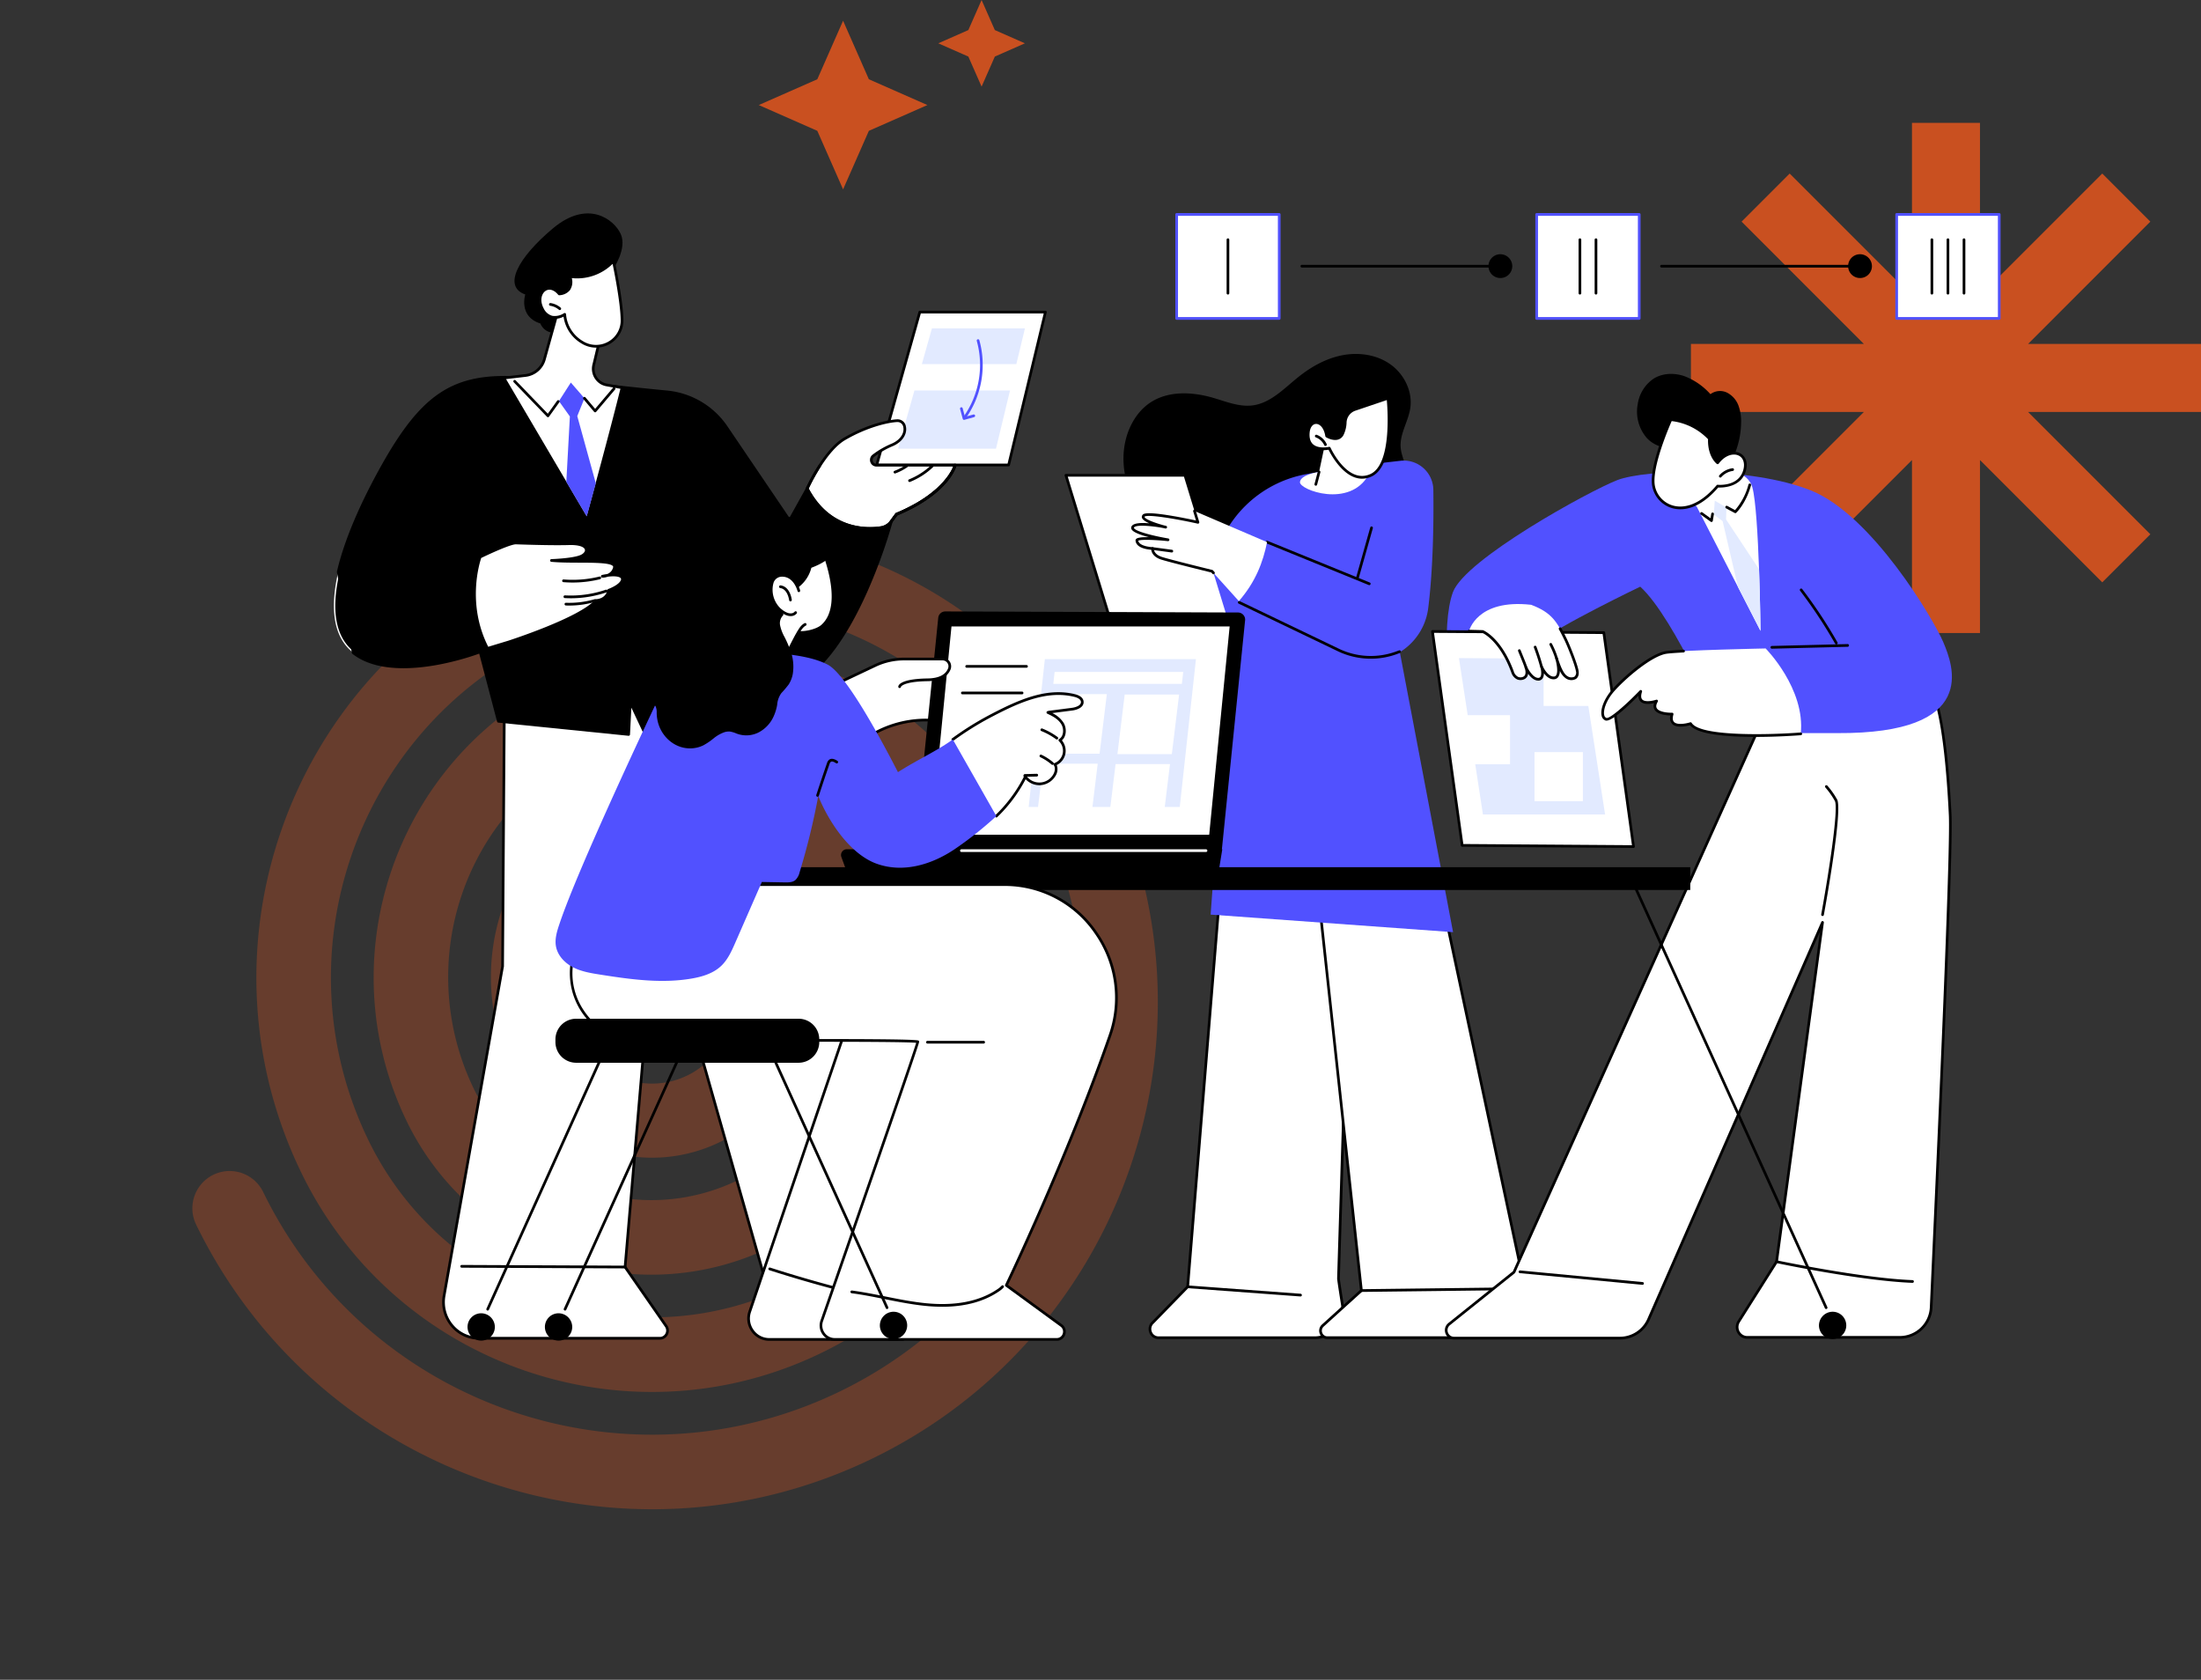 <svg xmlns="http://www.w3.org/2000/svg" xmlns:xlink="http://www.w3.org/1999/xlink" width="927.064" height="707.441" viewBox="0 0 927.064 707.441"><rect x="0" y="0" width="927.064" height="707.441" fill="#333333" stroke="none"/><defs><clipPath id="a"><rect width="426.628" height="401.925" fill="#c95020"></rect></clipPath><clipPath id="b"><rect width="702" height="475" fill="none"></rect></clipPath></defs><g transform="translate(-872.356 -186.249)"><g transform="matrix(0.899, -0.438, 0.438, 0.899, 872.356, 532.442)" opacity="0.34"><g clip-path="url(#a)"><path d="M213.313,401.926C95.693,401.926,0,306.233,0,188.613a15.7,15.7,0,0,1,31.407,0c0,100.3,81.6,181.907,181.907,181.907s181.908-81.6,181.908-181.907c0-86.684-70.522-157.207-157.207-157.207S80.809,101.929,80.809,188.613c0,73.063,59.442,132.5,132.5,132.5s132.506-59.442,132.506-132.5a107.8,107.8,0,0,0-215.608,0,83.1,83.1,0,0,0,166.205,0,58.4,58.4,0,0,0-116.8,0v.261a33.884,33.884,0,0,0,67.768,0v-.521a9,9,0,1,0-18,0,15.7,15.7,0,0,1-31.407,0,40.4,40.4,0,1,1,80.809,0v.521a65.179,65.179,0,0,1-65.106,65.106c-36.1,0-65.475-29.207-65.475-65.106v-.261a89.808,89.808,0,0,1,179.616,0,114.509,114.509,0,0,1-229.018,0c0-76.761,62.45-139.21,139.21-139.21s139.211,62.449,139.211,139.21c0,90.38-73.531,163.911-163.912,163.911S49.4,278.993,49.4,188.613C49.4,84.611,134.013,0,238.015,0S426.628,84.611,426.628,188.613c0,117.621-95.693,213.313-213.315,213.313" transform="translate(0 -0.001)" fill="#c95020"></path></g></g><path d="M93.1,0V72.843L41.59,21.335,21.335,41.59,72.841,93.1H0v28.645H72.841L21.335,173.25,41.59,193.505,93.1,142V214.84h28.646V142l51.506,51.507L193.5,173.25,142,121.743H214.84V93.1H142L193.5,41.59,173.25,21.335,121.743,72.842V0Z" transform="translate(1584.58 238)" fill="#c95020"></path><g transform="translate(1013 276)"><g clip-path="url(#b)"><path d="M107.489,321.389l-.795,116.352L82.061,576.465a15.158,15.158,0,0,0,14.777,17.911h76.118a3.257,3.257,0,0,0,2.626-5.129L158.3,564.369l9.837-114.649q.535-6.229.535-12.488V398.814l52.359,184.157a15.285,15.285,0,0,0,24.424,7.785l63.029-51.739a3.268,3.268,0,0,0-1.429-5.728L272.389,526.7,189.412,281.437Z" transform="translate(-35.655 -120.511)" fill="#fff"></path><path d="M172.522,594.52H96.4a15.457,15.457,0,0,1-11.951-5.661,15.9,15.9,0,0,1-3.381-12.922L105.7,437.259l.794-116.3a.574.574,0,0,1,.32-.512l81.923-39.951a.557.557,0,0,1,.462-.012.572.572,0,0,1,.316.342l82.871,244.951,34.338,6.525a3.76,3.76,0,0,1,2.965,2.823,3.82,3.82,0,0,1-1.284,3.911l-63.029,51.739a15.721,15.721,0,0,1-14.8,2.854A16,16,0,0,1,220.051,582.7L168.8,402.437V436.8c0,4.166-.181,8.383-.537,12.537l-9.82,114.441,17.167,24.708a3.856,3.856,0,0,1,.265,3.966,3.757,3.757,0,0,1-3.352,2.064m-64.9-273.2-.793,115.995a.561.561,0,0,1-.009.1L82.182,576.139a14.75,14.75,0,0,0,3.135,11.987A14.337,14.337,0,0,0,96.4,593.377h76.118a2.6,2.6,0,0,0,2.349-1.447,2.669,2.669,0,0,0-.185-2.781L157.4,564.271a.576.576,0,0,1-.1-.379l9.837-114.649c.353-4.12.533-8.3.533-12.438V398.387a.564.564,0,0,1,1.106-.159l52.36,184.157a14.864,14.864,0,0,0,9.777,10.151,14.608,14.608,0,0,0,13.749-2.652l63.03-51.739a2.676,2.676,0,0,0,.9-2.742,2.638,2.638,0,0,0-2.079-1.979l-34.662-6.587a.566.566,0,0,1-.429-.376L188.65,281.8ZM106.26,437.312h0Z" transform="translate(-35.221 -120.083)"></path><path d="M234.372,446.393a.568.568,0,0,1-.564-.555c-.137-4.589-1.322-44.9-.585-47.142.807-2.452,4.21-3.627,4.354-3.676a.562.562,0,0,1,.713.361.574.574,0,0,1-.356.724c-.03.01-3.013,1.045-3.642,2.953-.508,1.6.106,28.832.643,46.745a.569.569,0,0,1-.547.589Z" transform="translate(-101.528 -169.135)"></path><path d="M334.947,756.067a.56.56,0,0,1-.41-.179.578.578,0,0,1,.023-.809l47.5-45.55a.56.56,0,0,1,.8.022.578.578,0,0,1-.022.809l-47.5,45.55a.56.56,0,0,1-.388.156" transform="translate(-145.716 -303.754)"></path><path d="M163.771,776.172h0l-68.824-.292a.572.572,0,0,1,0-1.144h0l68.824.292a.572.572,0,0,1,0,1.144" transform="translate(-41.13 -331.742)"></path><path d="M7.951,236.809c17.171,13.727,53.638-.244,53.638-.244L69.278,265.8l54.866,5.55.7-13.554,6.378,13.554,42.074-9.056-4.151-13.648c41.881,24.9,66.208-68.972,66.208-68.972l-34.033-15.407-9.408,16.9L165.358,142a34.2,34.2,0,0,0-25.042-14.917c-24.3-2.318-51.062-5.9-67.013-6.14-22.267-.332-35.446,6.719-52.208,36.314S-9.219,223.083,7.951,236.809" transform="translate(0 -51.785)" fill="#fff"></path><path d="M2.213,202.428c3.762-16.315,12.6-33.954,19.357-45.879,15.9-28.065,28.725-36.942,52.706-36.6,10.95.163,26.893,1.89,43.771,3.719,7.685.833,15.631,1.694,23.286,2.424a34.671,34.671,0,0,1,25.454,15.162l26.037,38.415,8.963-16.106a.559.559,0,0,1,.722-.241l34.033,15.407a.574.574,0,0,1,.315.667,226.848,226.848,0,0,1-11.213,31.4c-9.764,21.87-20.572,35.41-32.125,40.246-7.308,3.059-14.857,2.511-22.46-1.622l3.735,12.279a.58.58,0,0,1-.053.459.567.567,0,0,1-.369.27L132.3,271.484a.591.591,0,0,1-.117.012.564.564,0,0,1-.509-.325l-5.421-11.521-.581,11.3a.577.577,0,0,1-.2.4.555.555,0,0,1-.424.135l-54.865-5.55a.565.565,0,0,1-.489-.421l-7.53-28.631c-4.934,1.8-37.369,12.916-53.6-.06" transform="translate(-0.964 -51.358)"></path><path d="M8.749,236.787c16.724,13.369,52.727-.192,53.089-.33a.561.561,0,0,1,.457.026.57.57,0,0,1,.287.361L70.171,265.7l53.888,5.452.666-12.955a.569.569,0,0,1,.454-.531.556.556,0,0,1,.619.314l6.187,13.148,41.035-8.833-3.97-13.05a.578.578,0,0,1,.189-.617.558.558,0,0,1,.636-.045c7.7,4.58,15.339,5.339,22.7,2.257,25.677-10.747,41.021-64.8,42.553-70.414L202,165.43l-9.156,16.452a.564.564,0,0,1-.467.29.549.549,0,0,1-.49-.247l-26.55-39.171a33.547,33.547,0,0,0-24.63-14.671c-7.662-.731-15.612-1.592-23.3-2.425-16.852-1.826-32.77-3.551-43.668-3.713-20.593-.3-34.24,5.182-51.711,36.027-10.483,18.509-32.763,63.242-13.284,78.815" transform="translate(-0.449 -52.212)"></path><path d="M176.3,23.794s6.053-8.707,3.266-14.87S165.718-5.82,150.989,6.536s-21.255,24.518-11.638,27.822c0,0-2.986,9.3,6.357,12.225,0,0,1.954,5.988,10.261,3.347S176.3,23.794,176.3,23.794" transform="translate(-58.75 -0.101)"></path><path d="M150.121,68.566,143.946,90.7a9.4,9.4,0,0,1-7.934,6.843l-9.153,1.072,35.069,59.6s9.6-34.787,14.717-55.514l-6.512-1.179a6.9,6.9,0,0,1-5.421-8.414l3.131-13.121s-12.3-14.577-17.723-11.421" transform="translate(-55.282 -29.168)" fill="#fff"></path><path d="M161.493,158.37a.564.564,0,0,1-.485-.279l-35.069-59.6a.58.58,0,0,1-.021-.546.566.566,0,0,1,.441-.314l9.153-1.072a8.8,8.8,0,0,0,7.456-6.431l6.174-22.13a.572.572,0,0,1,.262-.34c5.756-3.35,17.919,10.936,18.433,11.545a.577.577,0,0,1,.12.507l-3.131,13.121a6.338,6.338,0,0,0,.841,4.947,6.18,6.18,0,0,0,4.131,2.77l6.512,1.178a.567.567,0,0,1,.375.253.58.58,0,0,1,.073.449c-5.064,20.5-14.625,55.181-14.721,55.529a.567.567,0,0,1-.469.413.538.538,0,0,1-.074.005M127.355,98.661l33.948,57.7c1.763-6.416,9.68-35.341,14.213-53.619l-5.917-1.071a7.3,7.3,0,0,1-4.877-3.27,7.479,7.479,0,0,1-.993-5.842l3.063-12.836c-3.439-4.017-12.489-13.128-16.63-11.179l-6.108,21.894a9.933,9.933,0,0,1-8.411,7.256Z" transform="translate(-54.846 -28.751)"></path><path d="M179.7,181.205l3.809-13.972-7.809-28.3,3.032-7.511-5.746-6.617-5.009,7.813,4.611,6.468-1.5,27.557Z" transform="translate(-73.198 -53.442)" fill="#5151ff"></path><path d="M161.955,49.164s6.507-.032,4.568-7.322a20.544,20.544,0,0,0,18.248-6.5S188.2,51.1,188.418,59.967a10.957,10.957,0,0,1-16.782,9.579,14.872,14.872,0,0,1-7.362-11.767s-5.9,4.135-9.355-2.24,2.365-12.047,7.036-6.376" transform="translate(-67.054 -15.133)" fill="#fff"></path><path d="M177.041,71.361a11.584,11.584,0,0,1-6.129-1.757A15.62,15.62,0,0,1,163.351,58.3a7.518,7.518,0,0,1-5.029.784,6.8,6.8,0,0,1-4.326-3.7c-2.062-3.807-.973-7.384,1.1-8.816,1.544-1.069,4.2-1.269,6.679,1.578a4.841,4.841,0,0,0,3.359-1.663c.846-1.13.986-2.786.418-4.923a.579.579,0,0,1,.133-.539.561.561,0,0,1,.522-.17,20.147,20.147,0,0,0,17.722-6.324.557.557,0,0,1,.563-.167.569.569,0,0,1,.405.429c.034.158,3.439,15.916,3.659,24.733a11.376,11.376,0,0,1-5.679,10.256,11.556,11.556,0,0,1-5.834,1.582m-13.2-14.583a.567.567,0,0,1,.263.065.575.575,0,0,1,.3.5,14.443,14.443,0,0,0,7.093,11.28,10.44,10.44,0,0,0,10.808.159,10.242,10.242,0,0,0,5.114-9.236c-.184-7.4-2.651-19.8-3.411-23.466a21.329,21.329,0,0,1-17.182,6,6.208,6.208,0,0,1-.807,5.094,6.088,6.088,0,0,1-4.5,2.123h0a.56.56,0,0,1-.433-.206c-1.715-2.082-3.771-2.69-5.364-1.587-1.662,1.149-2.487,4.106-.745,7.321a5.724,5.724,0,0,0,3.588,3.131,6.99,6.99,0,0,0,4.952-1.087.559.559,0,0,1,.319-.1" transform="translate(-66.626 -14.704)"></path><path d="M165.122,69.2a.561.561,0,0,1-.362-.133,7.473,7.473,0,0,0-3.683-1.678.571.571,0,0,1-.476-.65.559.559,0,0,1,.641-.482,8.5,8.5,0,0,1,4.244,1.932.579.579,0,0,1,.07.806.561.561,0,0,1-.433.2" transform="translate(-69.983 -28.37)"></path><path d="M187.034,133.324l4.5,5.333,7.983-9.41Z" transform="translate(-81.505 -55.344)" fill="#fff"></path><path d="M191.094,138.8h0a.563.563,0,0,1-.428-.2l-4.5-5.333a.577.577,0,0,1,.063-.806.561.561,0,0,1,.8.063l4.069,4.826,7.553-8.9a.561.561,0,0,1,.8-.061.578.578,0,0,1,.06.807l-7.982,9.41a.563.563,0,0,1-.428.2" transform="translate(-81.069 -54.916)"></path><path d="M153.276,132.408l-4.317,6.026-14.01-14.528Z" transform="translate(-58.807 -53.057)" fill="#fff"></path><path d="M148.523,138.578a.559.559,0,0,1-.4-.172l-14.01-14.528a.577.577,0,0,1,.009-.809.559.559,0,0,1,.8.009l13.543,14.043,3.924-5.478a.559.559,0,0,1,.788-.127.578.578,0,0,1,.125.8l-4.316,6.026a.563.563,0,0,1-.416.234l-.041,0" transform="translate(-58.371 -52.629)"></path><path d="M37.9,263.246a.564.564,0,0,1-.538-.4.573.573,0,0,1,.367-.718A288.119,288.119,0,0,1,75.3,252.8a.572.572,0,0,1,.2,1.126,286.864,286.864,0,0,0-37.426,9.3.56.56,0,0,1-.171.027" transform="translate(-16.27 -108.244)"></path><path d="M107.311,248.895a50.991,50.991,0,0,0,3.13,38.478l8.877-2.69s30.266-9.693,36.887-17.469c0,0,4.431-.029,5.244-4.3,0,0,4.7-1.67,5.636-4s-2.7-3.08-8.305-1.9c0,0,4.235.142,5.1-3.69s-15.693-1.966-26.523-2.962c0,0,9.9-.313,12.912-1.99s2.814-5.347-5.685-5.074c-5.9.19-16.319-.109-22.145-.309-2.857-.1-15.128,5.916-15.128,5.916" transform="translate(-45.723 -104.043)" fill="#fff"></path><path d="M110.031,287.517a.564.564,0,0,1-.5-.305c-10.208-19.628-3.23-38.757-3.159-38.948a.57.57,0,0,1,.282-.312c1.269-.622,12.458-6.067,15.393-5.973,5.721.2,16.2.5,22.108.309,6.235-.209,7.661,1.631,7.961,2.741.328,1.214-.451,2.551-1.986,3.4a15.327,15.327,0,0,1-4.472,1.261c1.061.009,2.127.012,3.182.015,8.328.028,13.5.133,14.87,1.879a1.65,1.65,0,0,1,.31,1.424,4.993,4.993,0,0,1-1.293,2.438c2.1-.033,3.568.364,4.246,1.189a1.92,1.92,0,0,1,.225,2.054c-.885,2.205-4.58,3.787-5.673,4.213a5.943,5.943,0,0,1-5.461,4.431c-6.943,7.773-35.753,17.065-36.986,17.459l-8.885,2.693a.544.544,0,0,1-.161.024m-2.677-38.636c-.713,2.1-6.133,19.466,2.962,37.381l8.43-2.555c.293-.094,30.18-9.73,36.622-17.3a.557.557,0,0,1,.423-.2c.161,0,3.98-.09,4.693-3.84a.568.568,0,0,1,.367-.431c1.242-.442,4.613-1.964,5.3-3.678.2-.5.07-.749-.046-.891-.528-.642-2.387-1.01-5.47-.608a6.391,6.391,0,0,1-2.285.381.572.572,0,0,1-.1-1.131c.746-.157,1.458-.281,2.129-.372a3.876,3.876,0,0,0,2.535-2.886.494.494,0,0,0-.094-.457c-1.1-1.4-7.653-1.426-13.989-1.447-4.082-.013-8.3-.027-11.942-.362a.572.572,0,0,1,.034-1.141c.1,0,9.8-.327,12.658-1.919,1.061-.591,1.626-1.416,1.441-2.1-.274-1.016-2.217-2.044-6.836-1.9-5.943.19-16.448-.112-22.183-.309h-.061c-2.285,0-11.091,4.052-14.594,5.759" transform="translate(-45.312 -103.615)"></path><path d="M174.838,270.2q-1.965,0-3.933-.16a.572.572,0,0,1,.09-1.14,47.021,47.021,0,0,0,15.1-1.212.563.563,0,0,1,.682.421.572.572,0,0,1-.415.691,48.128,48.128,0,0,1-11.523,1.4" transform="translate(-74.25 -114.617)"></path><path d="M174.512,280.958q-1.285,0-2.56-.073a.569.569,0,0,1-.531-.6.555.555,0,0,1,.6-.538,45.42,45.42,0,0,0,17.2-2.38.56.56,0,0,1,.715.357.573.573,0,0,1-.352.726,46.551,46.551,0,0,1-15.063,2.512" transform="translate(-74.7 -118.754)"></path><path d="M174.163,287.031c-.477,0-.952-.009-1.43-.026a.567.567,0,0,1-.543-.592.561.561,0,0,1,.584-.551,38.1,38.1,0,0,0,12.078-1.5.562.562,0,0,1,.7.392.573.573,0,0,1-.387.707,39.258,39.258,0,0,1-11,1.572" transform="translate(-75.036 -121.753)"></path><path d="M281.33,294.793a.563.563,0,0,1-.531-.381l-21.587-61.876a.572.572,0,0,1,.344-.729.561.561,0,0,1,.72.348l21.586,61.876a.572.572,0,0,1-.344.729.555.555,0,0,1-.188.033" transform="translate(-112.944 -99.246)"></path><path d="M301.443,270.356a.558.558,0,0,1-.264-.066.576.576,0,0,1-.234-.774l20.948-40a.561.561,0,0,1,.764-.237.576.576,0,0,1,.234.774l-20.948,40a.563.563,0,0,1-.5.3" transform="translate(-131.115 -98.148)"></path><path d="M405.22,137.3h55.55l15.5-64.384H423.361Z" transform="translate(-176.585 -31.222)" fill="#fff"></path><path d="M460.334,137.441h-55.55a.562.562,0,0,1-.45-.228.576.576,0,0,1-.093-.5l18.142-64.384a.566.566,0,0,1,.543-.415h52.909a.562.562,0,0,1,.444.219.578.578,0,0,1,.1.489L460.883,137a.566.566,0,0,1-.548.436m-54.8-1.144h54.36l15.225-63.24H423.352Z" transform="translate(-176.149 -30.794)"></path><path d="M478.71,99.959l3.622-15.044h-39.18l-4.239,15.044Z" transform="translate(-191.267 -36.361)" fill="#e2eaff"></path><path d="M428.035,130.629l-6.91,24.521h41.259l5.9-24.521Z" transform="translate(-183.516 -55.935)" fill="#e2eaff"></path><path d="M470.385,126.466a.556.556,0,0,1-.326-.106.576.576,0,0,1-.133-.8,37.708,37.708,0,0,0,5.6-31.882.574.574,0,0,1,.344-.73.562.562,0,0,1,.72.348,38.953,38.953,0,0,1-5.745,32.927.56.56,0,0,1-.46.241" transform="translate(-204.736 -39.787)" fill="#5151ff"></path><path d="M469.1,148.325a.557.557,0,0,1-.279-.076.571.571,0,0,1-.265-.345l-1.12-4.154a.565.565,0,1,1,1.089-.3l.972,3.6,3.554-.986a.567.567,0,0,1,.693.4.573.573,0,0,1-.4.7l-4.1,1.137a.572.572,0,0,1-.149.02" transform="translate(-203.688 -61.245)" fill="#5151ff"></path><path d="M353.321,181.472s7.187-15.973,15.745-20.947c9.31-5.41,18.253-7.493,22.2-7.645s5.174,6.872-1.948,10.119a36.055,36.055,0,0,0-8.2,4.715,2.221,2.221,0,0,0,1.4,3.919h33.126s-2.85,11.577-24.716,20.655l-2.226,3.037a6.512,6.512,0,0,1-4.28,2.61c-6.305.942-21.83,1.194-31.093-16.463" transform="translate(-153.968 -65.462)" fill="#fff"></path><path d="M379.3,198.422c-7.626,0-19.335-2.673-26.91-17.111a.578.578,0,0,1-.015-.506c.3-.659,7.361-16.2,15.978-21.205,10-5.809,19.06-7.59,22.457-7.72a3.546,3.546,0,0,1,3.637,2.985c.6,2.61-.81,6.166-5.332,8.227a35.244,35.244,0,0,0-8.069,4.629,1.647,1.647,0,0,0-.484,1.843,1.583,1.583,0,0,0,1.516,1.068H415.2a.561.561,0,0,1,.445.22.577.577,0,0,1,.1.49c-.119.483-3.155,11.911-24.9,20.986l-2.132,2.91a7.124,7.124,0,0,1-4.65,2.835,32.429,32.429,0,0,1-4.764.35m-25.781-17.4c9.114,17.093,24.266,16.827,30.381,15.915a5.989,5.989,0,0,0,3.908-2.385l2.227-3.038a.563.563,0,0,1,.239-.188c18.205-7.559,23.085-16.93,24.133-19.554H382.074a2.719,2.719,0,0,1-2.576-1.818,2.807,2.807,0,0,1,.814-3.109,36.182,36.182,0,0,1,8.336-4.8c3.935-1.794,5.194-4.769,4.7-6.923a2.454,2.454,0,0,0-2.5-2.1c-3.3.127-12.134,1.872-21.939,7.57-7.721,4.487-14.432,18.375-15.395,20.433" transform="translate(-153.532 -65.033)"></path><path d="M379.3,212.469c-7.627,0-19.336-2.673-26.91-17.111a.575.575,0,0,1,.233-.773.558.558,0,0,1,.763.236c9.1,17.346,24.369,17.083,30.513,16.166a5.989,5.989,0,0,0,3.909-2.385l2.226-3.038a.566.566,0,0,1,.239-.188c21.287-8.838,24.354-20.153,24.383-20.266a.564.564,0,0,1,.685-.414.572.572,0,0,1,.41.693c-.119.483-3.155,11.911-24.9,20.985l-2.132,2.91a7.125,7.125,0,0,1-4.651,2.834,32.419,32.419,0,0,1-4.764.35" transform="translate(-153.533 -79.08)"></path><path d="M414.883,210.048a.56.56,0,0,1-.336-.113.578.578,0,0,1-.116-.8l2.619-3.573a.573.573,0,0,1,.239-.188c21.355-8.866,24.355-20.151,24.382-20.264a.563.563,0,0,1,.684-.417.573.573,0,0,1,.411.694c-.119.483-3.155,11.911-24.9,20.985l-2.524,3.446a.563.563,0,0,1-.454.23" transform="translate(-180.55 -79.078)"></path><path d="M352.884,195.941a.557.557,0,0,1-.234-.052.575.575,0,0,1-.279-.758,83.756,83.756,0,0,1,5.243-9.538.559.559,0,0,1,.78-.169.577.577,0,0,1,.166.791,82.521,82.521,0,0,0-5.163,9.391.564.564,0,0,1-.514.335" transform="translate(-153.532 -79.359)"></path><path d="M429.281,192.612a.565.565,0,0,1-.525-.361.575.575,0,0,1,.317-.742,30.013,30.013,0,0,0,9.349-6,.558.558,0,0,1,.8.027.577.577,0,0,1-.027.808,30.714,30.714,0,0,1-9.7,6.225.552.552,0,0,1-.208.04" transform="translate(-186.824 -79.37)"></path><path d="M418.377,189.017a.566.566,0,0,1-.53-.375.576.576,0,0,1,.336-.734,22.226,22.226,0,0,0,4.789-2.476.558.558,0,0,1,.783.154.576.576,0,0,1-.152.794,23.373,23.373,0,0,1-5.031,2.6.566.566,0,0,1-.194.035" transform="translate(-182.072 -79.36)"></path><path d="M93.736,236.854a.561.561,0,0,1-.255-.062.576.576,0,0,1-.248-.769L105.223,212.1a.562.562,0,0,1,.759-.25.575.575,0,0,1,.248.768L94.24,236.542a.564.564,0,0,1-.5.313" transform="translate(-40.602 -90.686)"></path><path d="M639.3,479.947,625.068,654.03l-14.612,15.008a3.676,3.676,0,0,0,2.356,6.453h65.772a11.917,11.917,0,0,0,11.658-13.868c-.863-5.426-1.645-10.507-1.645-11.1,0-1.313,5.619-179.131,5.619-179.131Z" transform="translate(-265.467 -201.851)" fill="#fff"></path><path d="M678.15,675.634H612.377a4.151,4.151,0,0,1-3.924-2.769,4.239,4.239,0,0,1,1.2-4.69l14.433-14.827L638.3,479.47a.568.568,0,0,1,.476-.518L693.7,470.4a.553.553,0,0,1,.46.138.574.574,0,0,1,.189.446c-.056,1.777-5.615,177.72-5.618,179.113,0,.263.213,2.043,1.638,11.005a12.634,12.634,0,0,1-2.8,10.123,12.288,12.288,0,0,1-9.419,4.408m-38.758-195.62L625.2,653.649a.573.573,0,0,1-.16.354L610.423,669.01a3.088,3.088,0,0,0-.912,3.458,3,3,0,0,0,2.866,2.022H678.15a11.165,11.165,0,0,0,8.56-4.007,11.478,11.478,0,0,0,2.541-9.2C687.6,650.894,687.6,650.294,687.6,650.1c0-1.28,5.161-164.658,5.6-178.462ZM624.633,653.6h0Z" transform="translate(-265.033 -201.422)"></path><path d="M684.439,794.447l-.041,0-47.539-3.5a.572.572,0,0,1,.081-1.14l47.539,3.5a.572.572,0,0,1-.04,1.142" transform="translate(-277.299 -338.192)"></path><path d="M784.014,480.72,821.2,655.13a11.7,11.7,0,0,1-11.341,14.114h-73.28a2.939,2.939,0,0,1-1.93-5.119L750.9,649.39,730.016,456.842Z" transform="translate(-318.122 -195.62)" fill="#fff"></path><path d="M809.427,669.39H736.146a3.394,3.394,0,0,1-3.231-2.254,3.47,3.47,0,0,1,.925-3.864l16.035-14.54L729.018,456.477a.575.575,0,0,1,.227-.523.562.562,0,0,1,.56-.063l54,23.878a.571.571,0,0,1,.326.4l37.19,174.41a12.388,12.388,0,0,1-2.475,10.271,12.037,12.037,0,0,1-9.418,4.536m-79.18-212.056L751.029,648.9a.576.576,0,0,1-.185.489l-16.251,14.735a2.343,2.343,0,0,0-.623,2.6,2.292,2.292,0,0,0,2.176,1.519h73.281a10.92,10.92,0,0,0,8.543-4.115,11.234,11.234,0,0,0,2.245-9.313L783.087,480.7Z" transform="translate(-317.686 -195.192)"></path><path d="M766.6,793.19a.572.572,0,0,1-.007-1.144l59.928-.715a.58.58,0,0,1,.571.565.569.569,0,0,1-.557.579l-59.928.715Z" transform="translate(-333.819 -338.848)"></path><path d="M701.878,108.137c-5.734-4.084-13.22-5.183-20.111-3.887s-13.228,4.815-18.724,9.223c-5.957,4.777-11.613,10.9-19.143,11.915-5.67.762-11.228-1.582-16.726-3.179-8.8-2.555-18.877-3.061-26.516,2.043-5.171,3.455-8.624,9.168-10.2,15.237-3.5,13.461,2.082,28.353,12.211,37.754s24.143,13.728,37.876,13.983,27.286-3.26,40.229-7.919c6.482-2.333,12.977-5.027,18.28-9.467,5.2-4.354,9.164-10.658,9.386-17.473a11.6,11.6,0,0,0-.214-5.278c-.657-2.633-1.817-5.157-2.052-7.863-.5-5.751,3.208-11,4.05-16.706,1.036-7.025-2.613-14.3-8.346-18.383" transform="translate(-256.85 -44.419)"></path><path d="M662.533,320.356,654.487,430.4,756.6,437.79,733.282,315.182Z" transform="translate(-285.209 -134.961)" fill="#5151ff"></path><path d="M637.881,264.664h64.062c4.905-32.235,14.638-73.828,7.29-82.3,0,0-20.64,2.177-40.177,5.7a48.925,48.925,0,0,0-39,38.192c-1.056,4.978-31.71,3.839-34.006,9.3-.61,1.451.544,4.186,2.569,7.419a46.3,46.3,0,0,0,39.264,21.693" transform="translate(-259.672 -78.086)" fill="#5151ff"></path><path d="M669.882,318.384h-.022a.568.568,0,0,1-.542-.593l.406-10.761a.567.567,0,0,1,.563-.55h.022a.568.568,0,0,1,.542.593l-.406,10.761a.567.567,0,0,1-.563.55" transform="translate(-291.672 -131.235)"></path><path d="M687.447,216.612l36.052,14.55,14.477-26.031,5.977-22.81a12.467,12.467,0,0,1,13.521,12.355c.162,12.863-.037,32.675-2.134,49.531a25.46,25.46,0,0,1-31.383,21.764c-14.146-3.575-32.2-10.622-48.4-24.51Z" transform="translate(-294.392 -78.048)" fill="#5151ff"></path><path d="M763.554,253.139a.557.557,0,0,1-.155-.022.572.572,0,0,1-.387-.707l5.99-21.19a.564.564,0,0,1,.7-.392.573.573,0,0,1,.387.707l-5.99,21.189a.565.565,0,0,1-.542.415" transform="translate(-332.492 -98.831)"></path><path d="M730.82,310.014a32.091,32.091,0,0,1-13.87-3.138l-41.77-20.045a.575.575,0,0,1-.268-.761.56.56,0,0,1,.751-.272l41.77,20.045a31.05,31.05,0,0,0,24.039,1.139l1.253-.461a.561.561,0,0,1,.723.341.574.574,0,0,1-.337.733l-1.253.461a31.934,31.934,0,0,1-11.037,1.958" transform="translate(-294.086 -122.354)"></path><path d="M739.232,260.018a.557.557,0,0,1-.211-.041l-43.04-17.545a.574.574,0,0,1-.313-.744.564.564,0,0,1,.734-.317l43.04,17.544a.574.574,0,0,1,.313.744.564.564,0,0,1-.524.359" transform="translate(-303.137 -103.338)"></path><path d="M614.867,254.67H565.328l-18.87-61.553H596Z" transform="translate(-238.133 -82.692)" fill="#fff"></path><path d="M582.522,254.813H564.892a.565.565,0,0,1-.539-.4l-18.87-61.553a.578.578,0,0,1,.085-.508.562.562,0,0,1,.455-.233h49.538a.572.572,0,0,1,0,1.144H546.789l18.519,60.409h17.214a.572.572,0,0,1,0,1.144" transform="translate(-237.697 -82.264)"></path><path d="M652.853,232.522l-30.578-13.1,1.458,4.754s-21.39-4.785-22.931-2.721,9.014,4.713,9.337,4.767-12.8-2.678-13.909,0,14.913,5.319,14.913,5.319-13.3-1.413-13.141.3,2.161,3.059,6.621,3.381c0,0-.374,2.821,3.963,4.154s21.059,5.417,21.059,5.417l11.32,12.572c7.1-8.152,10.178-16.472,11.888-24.849" transform="translate(-259.798 -93.958)" fill="#fff"></path><path d="M629.828,245.632a.557.557,0,0,1-.416-.186l-.5-.558c-1.766-.433-16.853-4.134-20.923-5.385-3.55-1.091-4.237-3.15-4.351-4.173-5.215-.485-6.492-2.351-6.631-3.856a.913.913,0,0,1,.276-.735c.607-.608,2.8-.767,5.295-.738-3.33-.87-6.532-2.008-7.224-3.275a1.29,1.29,0,0,1-.076-1.149c.655-1.575,4.13-1.7,7.523-1.406-1.5-.664-2.741-1.431-3.055-2.228a1.261,1.261,0,0,1,.172-1.256c.38-.509,1.167-1.567,12.587.368,4.125.7,8.183,1.548,9.969,1.933l-1.171-3.818a.573.573,0,0,1,.371-.716.565.565,0,0,1,.706.376l1.457,4.753a.579.579,0,0,1-.124.557.561.561,0,0,1-.537.172c-9.991-2.234-21.381-3.993-22.362-2.93-.05.066-.041.089-.024.133.5,1.328,7.02,3.271,8.786,3.674l.2.043.024,0,.085.021a.572.572,0,0,1-.272,1.108l-.162-.038c-3.248-.745-12.448-1.961-13.136-.305-.013.029-.026.062.023.152.873,1.6,9.333,3.536,14.46,4.381a.572.572,0,0,1-.149,1.133c-5.341-.567-11.51-.788-12.5-.188.254,1.478,2.456,2.47,6.082,2.733a.561.561,0,0,1,.4.21.573.573,0,0,1,.122.437c-.01.09-.214,2.368,3.567,3.53,4.272,1.313,20.861,5.368,21.028,5.409a.562.562,0,0,1,.284.17l.619.687a.576.576,0,0,1-.036.807.556.556,0,0,1-.38.15" transform="translate(-259.361 -93.531)"></path><path d="M618.818,248.295a.561.561,0,0,1-.075-.005l-8.106-1.089a.569.569,0,0,1-.484-.642.563.563,0,0,1,.634-.492l8.106,1.089a.572.572,0,0,1-.074,1.138" transform="translate(-265.887 -105.364)"></path><path d="M732.415,164.195l-3.2,15.125s-7.769,1.013-8.055,4.279,20.951,11.133,28.879-3.041Z" transform="translate(-314.263 -70.308)" fill="#fff"></path><path d="M732.566,196.009a.562.562,0,0,1-.146-.019.573.573,0,0,1-.4-.7l1.377-5.219a.567.567,0,0,1,.69-.4.573.573,0,0,1,.4.7l-1.376,5.219a.566.566,0,0,1-.544.424" transform="translate(-318.988 -81.207)"></path><path d="M735.1,152.276s4.8,2.94,6.68-.863a12.59,12.59,0,0,0,1.138-4.889,6.06,6.06,0,0,1,4.088-5.458l13.916-4.706s3.114,27.761-7.177,32.453S736.206,157.4,736.206,157.4s-9.737,2.251-8.824-6.759c.576-5.681,6.565-5.569,7.719,1.634" transform="translate(-316.948 -58.389)" fill="#fff"></path><path d="M749.567,169.81c-7.654,0-13.044-10.032-14.115-12.194-1.277.217-4.975.618-7.276-1.447-1.461-1.309-2.063-3.332-1.792-6.014.274-2.7,1.75-4.488,3.759-4.548s4.282,1.739,5.03,5.874a5.992,5.992,0,0,0,3.991.756,2.682,2.682,0,0,0,1.674-1.507,11.851,11.851,0,0,0,1.079-4.661,6.593,6.593,0,0,1,4.473-5.972l13.916-4.705a.557.557,0,0,1,.483.06.572.572,0,0,1,.257.417c.129,1.151,3.04,28.231-7.507,33.039a9.493,9.493,0,0,1-3.972.9m-13.8-13.409a.565.565,0,0,1,.514.335c.07.156,7.13,15.529,16.793,11.128,8.91-4.063,7.305-26.844,6.917-31.162l-13.246,4.478a5.459,5.459,0,0,0-3.7,4.944,12.993,12.993,0,0,1-1.2,5.117,3.806,3.806,0,0,1-2.373,2.1c-2.32.683-4.99-.929-5.1-1a.573.573,0,0,1-.265-.4c-.584-3.649-2.406-5.233-3.93-5.19-1.409.042-2.457,1.424-2.669,3.522-.233,2.291.243,3.986,1.413,5.038,2.322,2.084,6.681,1.116,6.724,1.1a.594.594,0,0,1,.125-.014" transform="translate(-316.512 -57.961)"></path><path d="M736.771,167.962a.562.562,0,0,1-.511-.329,6.394,6.394,0,0,0-3.539-3.292.573.573,0,0,1-.335-.734.563.563,0,0,1,.724-.34,7.532,7.532,0,0,1,4.171,3.88.575.575,0,0,1-.272.76.547.547,0,0,1-.238.054" transform="translate(-319.14 -69.896)"></path><path d="M1034.33,350.238s5.95,5.4,8.293,53.139c.85,17.328-5.858,160.212-8.005,207.333a13.274,13.274,0,0,1-13.184,12.754H957.182a4.351,4.351,0,0,1-3.613-6.7L969.5,591.587,988.854,448.7,915.613,615.826a13.192,13.192,0,0,1-12.062,7.946H833.633a3.324,3.324,0,0,1-2.03-5.919L858.9,595.982,963.044,364.515Z" transform="translate(-361.847 -149.972)" fill="#fff"></path><path d="M903.115,623.915H833.2a3.8,3.8,0,0,1-3.624-2.612,3.872,3.872,0,0,1,1.244-4.326L858,595.19,962.094,363.848a.565.565,0,0,1,.4-.324l71.285-14.277a.559.559,0,0,1,.486.135c.25.227,6.152,6.1,8.48,53.536.779,15.862-4.715,135.643-7.356,193.207l-.649,14.181a13.822,13.822,0,0,1-13.748,13.3H956.745a4.781,4.781,0,0,1-4.26-2.56,4.91,4.91,0,0,1,.172-5.016l15.862-25.076,18.8-138.76L915.692,615.63a13.768,13.768,0,0,1-12.578,8.286M963,364.59,858.975,595.79a.567.567,0,0,1-.164.211l-27.3,21.872a2.708,2.708,0,0,0-.879,3.055,2.655,2.655,0,0,0,2.559,1.843h69.918a12.636,12.636,0,0,0,11.546-7.606L987.9,448.043a.564.564,0,0,1,1.074.31L969.62,591.235a.594.594,0,0,1-.085.232l-15.928,25.182a3.769,3.769,0,0,0-.132,3.85,3.669,3.669,0,0,0,3.27,1.965H1021a12.688,12.688,0,0,0,12.62-12.209l.649-14.182c2.64-57.546,8.132-177.291,7.356-193.1-2.083-42.472-6.948-51.185-7.943-52.542ZM858.462,595.553h0Z" transform="translate(-361.411 -149.543)"></path><path d="M1110.834,476.469a.537.537,0,0,1-.1-.01.571.571,0,0,1-.452-.666c3.227-17.657,7.411-44.964,5.717-47.827a32.415,32.415,0,0,0-3.949-5.613.579.579,0,0,1,0-.809.56.56,0,0,1,.8,0,32.628,32.628,0,0,1,4.117,5.832c2.459,4.153-4.746,44.084-5.574,48.624a.567.567,0,0,1-.555.468" transform="translate(-483.827 -180.434)"></path><path d="M1133.792,780.8h-.021c-21.575-.809-57-8.268-57.359-8.344a.571.571,0,0,1-.437-.676.562.562,0,0,1,.668-.443c.355.075,35.691,7.515,57.17,8.321a.572.572,0,0,1-.021,1.143" transform="translate(-468.877 -330.28)"></path><path d="M936.6,784.8l-.054,0-51.619-4.9a.57.57,0,0,1-.509-.623.562.562,0,0,1,.614-.516l51.62,4.9a.572.572,0,0,1-.052,1.141" transform="translate(-385.404 -333.459)"></path><path d="M845.659,299.311s8.689,15.539,4.627,18.288-10.933-6.763-14.94-17.348-7.212-45.1-2.05-59,57.284-42.529,69.2-47.176,56.135-5.893,81.681,4.389,51.494,54.027,55.657,63.848,15.451,38.645-44.712,38.305H947.235s-20.317-48.218-35.038-61.675c0,0-34.946,16.751-42.547,23.37,0,0-.26,3.885,3.11,12.486s10.38,22.139-1.16,21.828c-4.481-.121-7.993-9.908-12.006-10.409-6.323-.79-12.382,8.194-13.936,13.1" transform="translate(-361.963 -81.616)" fill="#5151ff"></path><path d="M1109.693,300.057a.562.562,0,0,1-.489-.286,201.936,201.936,0,0,0-14.768-22.326.577.577,0,0,1,.1-.8.56.56,0,0,1,.792.1,203.069,203.069,0,0,1,14.852,22.453.576.576,0,0,1-.207.781.553.553,0,0,1-.281.077" transform="translate(-476.876 -118.408)"></path><path d="M1073.046,319.369a.572.572,0,0,1-.014-1.144l31.911-.8a.575.575,0,0,1,.578.558.568.568,0,0,1-.551.585l-31.911.8Z" transform="translate(-467.36 -135.923)"></path><path d="M894.977,304.021a.848.848,0,0,1-.809-.607l-3.88-12.9a.859.859,0,0,1,.563-1.07.844.844,0,0,1,1.056.57l3.88,12.9a.859.859,0,0,1-.562,1.07.839.839,0,0,1-.247.037" transform="translate(-387.949 -123.923)" fill="#fff"></path><path d="M1013.082,202.033l26.925,52.435s-.542-49.818-3.439-60.47c-1.72-6.326-10.438-7.572-10.438-7.572l-6.814-3.054-11.649,14.157Z" transform="translate(-439.116 -78.52)" fill="#fff"></path><path d="M1035.446,214.67l-4.935-2.848-.411,5.835,3.721,2.774,6.448,27.693,9.514,18.526s-.134-12.3-.624-25.977l-13.9-20.972Z" transform="translate(-448.892 -90.702)" fill="#e2eaff"></path><path d="M1039.728,209.544l3.632,1.958s3.96-3.726,6.081-11.323Z" transform="translate(-453.087 -85.717)" fill="#fff"></path><path d="M1042.923,211.646a.559.559,0,0,1-.265-.067l-3.631-1.958a.575.575,0,0,1-.233-.773.559.559,0,0,1,.763-.237l3.259,1.758a26.769,26.769,0,0,0,5.646-10.773.563.563,0,0,1,.7-.395.573.573,0,0,1,.389.706c-2.14,7.662-6.074,11.429-6.24,11.585a.562.562,0,0,1-.385.153" transform="translate(-452.651 -85.288)"></path><path d="M1020.974,221.235l4.172,3.01.467-2.824Z" transform="translate(-444.915 -94.733)" fill="#fff"></path><path d="M1024.71,224.388a.556.556,0,0,1-.327-.106l-4.172-3.01a.577.577,0,0,1-.132-.8.559.559,0,0,1,.786-.134l3.438,2.48.319-1.922a.564.564,0,0,1,.649-.47.571.571,0,0,1,.463.659l-.467,2.823a.57.57,0,0,1-.34.434.556.556,0,0,1-.216.043" transform="translate(-444.479 -94.304)"></path><path d="M1015.6,131.929a10.074,10.074,0,0,0-4.8-5.57,6.749,6.749,0,0,0-7.064.619A28.152,28.152,0,0,0,992.8,119.4c-4.219-1.456-9.1-1.358-12.912.985a15.67,15.67,0,0,0-6.766,10.737,17,17,0,0,0,3.724,14.2c3.393,3.733,9.065,5.38,13.7,3.448a6.878,6.878,0,0,0,3.02,4.2A16.519,16.519,0,0,0,998.409,155a62.689,62.689,0,0,0,8.185,1.73c1.592.227,4.125.572,5.486-.572.98-.825,1.488-3.02,1.959-4.186a36.143,36.143,0,0,0,2.608-12.592,19.5,19.5,0,0,0-1.051-7.451" transform="translate(-423.944 -50.716)"></path><path d="M1011.983,170.3s-3.755-2.858-3.463-10.151a25.629,25.629,0,0,0-16.24-8.028s-8.5,18.721-7.361,27.468,13.607,16.3,27.065.525c0,0,9.2.934,11.329-6.559s-6.018-10.3-11.329-3.255" transform="translate(-429.157 -65.139)" fill="#fff"></path><path d="M995.825,189.436a12.481,12.481,0,0,1-3.622-.527,11.909,11.909,0,0,1-8.281-9.671c-1.146-8.81,7.058-27.011,7.408-27.782a.558.558,0,0,1,.563-.331,25.952,25.952,0,0,1,16.62,8.228.577.577,0,0,1,.133.393c-.219,5.479,1.921,8.331,2.836,9.292,3.2-3.891,7.13-4.413,9.507-3.2,1.919.979,3.565,3.45,2.429,7.449-2.009,7.071-9.976,7.063-11.63,6.99-6.362,7.368-11.993,9.159-15.964,9.159m-3.634-37.131c-1.173,2.664-8.166,18.968-7.15,26.784a10.755,10.755,0,0,0,7.486,8.725c3.364,1.018,10.255,1.274,18.592-8.5a.555.555,0,0,1,.482-.194c.357.035,8.761.792,10.732-6.148.791-2.785.081-5.126-1.852-6.112-2.071-1.056-5.611-.455-8.487,3.363a.56.56,0,0,1-.788.11c-.161-.123-3.909-3.061-3.7-10.4a25.4,25.4,0,0,0-15.321-7.63" transform="translate(-428.721 -64.711)"></path><path d="M1034.539,191.838a.558.558,0,0,1-.375-.144.577.577,0,0,1-.047-.807,9.027,9.027,0,0,1,5.563-2.976.572.572,0,0,1,.142,1.134,7.888,7.888,0,0,0-4.861,2.6.559.559,0,0,1-.422.192" transform="translate(-450.58 -80.462)"></path><path d="M904.76,398.728l-72.17-.5L820.077,308.14l72.169.5Z" transform="translate(-357.369 -131.945)" fill="#fff"></path><path d="M904.324,398.872h0l-72.169-.5a.566.566,0,0,1-.555-.492l-12.513-90.088a.578.578,0,0,1,.134-.456.562.562,0,0,1,.425-.2h0l72.17.5a.567.567,0,0,1,.555.492l12.513,90.087a.576.576,0,0,1-.134.456.56.56,0,0,1-.425.2m-71.678-1.64,71.029.492L891.32,308.781l-71.029-.493Z" transform="translate(-356.933 -131.517)"></path><path d="M839.844,327.736,849.957,393.6h51.448l-10.114-65.508Z" transform="translate(-365.983 -140.336)" fill="#e2eaff"></path><rect width="20.38" height="20.653" transform="translate(475.001 211.455)" fill="#fff"></rect><rect width="20.38" height="20.653" transform="translate(505.69 227.005)" fill="#fff"></rect><rect width="20.38" height="20.653" transform="translate(509.526 186.913)" fill="#fff"></rect><path d="M1015.788,320.654s16.828,16.972,14.778,35.961c0,0-41.722,3.3-46.417-4.306,0,0-9.833,3.163-7.758-4.011,0,0-9.921.318-6.535-5.5,0,0-8.983,2.989-6.682-4.063,0,0-12.217,12.716-14.7,11.7s-1.522-6.749,2.917-11.917,16.044-15.276,22.619-16.209,41.778-1.655,41.778-1.655" transform="translate(-412.737 -137.304)" fill="#fff"></path><path d="M1011.164,358.307c-11.495,0-24.51-.937-27.676-4.935-1.332.371-5.6,1.366-7.484-.5a3.757,3.757,0,0,1-.77-3.6c-1.665-.035-5.467-.351-6.7-2.456a3.179,3.179,0,0,1-.148-2.745c-1.615.372-4.378.729-5.777-.691a3.126,3.126,0,0,1-.805-2.475c-3.846,3.9-11.664,11.409-13.977,10.462a2.691,2.691,0,0,1-1.564-2c-.641-2.7,1.113-7.154,4.266-10.823,4.613-5.371,16.233-15.445,22.965-16.4,1.276-.181,3.711-.366,7.237-.552a.572.572,0,0,1,.059,1.143c-3.494.183-5.9.366-7.139.541-6.365.9-17.882,10.908-22.272,16.018-3.264,3.8-4.492,7.809-4.019,9.805a1.584,1.584,0,0,0,.887,1.206c1.334.547,8.337-5.589,14.085-11.571a.557.557,0,0,1,.7-.09.576.576,0,0,1,.242.668c-.508,1.556-.463,2.653.134,3.26,1.227,1.246,4.629.48,5.836.08a.564.564,0,0,1,.615.185.578.578,0,0,1,.046.649c-.664,1.141-.8,2.066-.4,2.747.989,1.691,4.972,1.932,6.431,1.894a.535.535,0,0,1,.464.221.581.581,0,0,1,.1.511c-.433,1.5-.334,2.571.294,3.194,1.423,1.412,5.356.559,6.752.111a.561.561,0,0,1,.648.242c3.7,6,34.384,4.95,45.9,4.038a.577.577,0,0,1,.607.526.569.569,0,0,1-.519.615c-.772.061-9.356.722-19.011.722" transform="translate(-412.301 -137.705)"></path><path d="M847.367,299.358s3.182-13.681,26.168-11.107c8.628,3.251,10.868,7.067,14.577,14.694,1.241,2.551,4.413,10.469,4.847,13.207.53,3.343-2.3,3.9-4.536,2.561-1.616-.969-2.921-3.936-4.14-7.783,0,0,2.35,7.8-1.059,8.094-3.03.263-5.21-4.493-5.21-4.493s1.333,4.829-1.32,5.059c-2.953.257-5.327-4.906-5.327-4.906s1.285,3.419-.973,4.4c-1.278.555-3.525.623-4.7-2.57C860.51,302.46,853.111,299.5,853.111,299.5Z" transform="translate(-369.261 -123.291)" fill="#fff"></path><path d="M876.047,327.53c-1.732,0-3.218-1.494-4.227-2.889a2.763,2.763,0,0,1-1.638,2.328,3.787,3.787,0,0,1-3,.053,4.789,4.789,0,0,1-2.451-2.949c-4.743-12.86-11.361-16.264-12.178-16.641l-5.634-.144a.572.572,0,0,1,.029-1.144l5.744.146a.554.554,0,0,1,.192.04c.311.124,7.692,3.211,12.9,17.342a3.723,3.723,0,0,0,1.838,2.3,2.713,2.713,0,0,0,2.115-.053c1.739-.757.679-3.643.668-3.672a.575.575,0,0,1,.308-.73.563.563,0,0,1,.731.285c.616,1.335,2.678,4.753,4.767,4.578a.982.982,0,0,0,.785-.433c.649-.949.236-3.192.039-3.9a.573.573,0,0,1,.348-.69.562.562,0,0,1,.707.3c.021.044,2.051,4.4,4.651,4.164a1.1,1.1,0,0,0,.887-.516c.985-1.476.1-5.439-.319-6.841a.573.573,0,0,1,.371-.712.562.562,0,0,1,.706.371c.862,2.721,2.2,6.455,3.889,7.467a3,3,0,0,0,3.074.29,2.248,2.248,0,0,0,.619-2.269c-.425-2.679-3.623-10.632-4.8-13.045-.874-1.8-1.61-3.264-2.362-4.586a.577.577,0,0,1,.208-.781.562.562,0,0,1,.771.21c.766,1.349,1.511,2.836,2.394,4.652,1.229,2.529,4.45,10.542,4.9,13.369.328,2.069-.546,3.016-1.1,3.4a4.04,4.04,0,0,1-4.283-.251,7.368,7.368,0,0,1-2.5-3.182,4.9,4.9,0,0,1-.639,2.555,2.239,2.239,0,0,1-1.725,1.015c-1.837.166-3.34-1.2-4.357-2.521a3.978,3.978,0,0,1-.557,2.167,2.11,2.11,0,0,1-1.616.921c-.087.007-.174.011-.261.011" transform="translate(-368.825 -130.649)"></path><path d="M910.4,323.669a.566.566,0,0,1-.539-.4,34.2,34.2,0,0,0-2.4-5.795.575.575,0,0,1,.232-.774.56.56,0,0,1,.764.236,35.418,35.418,0,0,1,2.482,5.99.574.574,0,0,1-.369.717.56.56,0,0,1-.168.026" transform="translate(-395.421 -135.582)"></path><path d="M898.99,328.1a.565.565,0,0,1-.543-.42c-.754-2.785-1.653-5.564-2.672-8.261a.574.574,0,0,1,.325-.738.562.562,0,0,1,.729.33c1.032,2.732,1.942,5.547,2.706,8.367a.568.568,0,0,1-.544.723" transform="translate(-390.34 -136.441)"></path><path d="M887.312,329.524a.565.565,0,0,1-.534-.388c-.514-1.527-1.188-3.171-1.84-4.76-.333-.811-.657-1.6-.947-2.346a.573.573,0,0,1,.318-.741.56.56,0,0,1,.732.321c.287.736.609,1.521.939,2.326.659,1.607,1.34,3.267,1.865,4.831a.572.572,0,0,1-.352.725.546.546,0,0,1-.182.031" transform="translate(-385.204 -137.559)"></path><rect width="416.187" height="9.597" transform="translate(155.107 275.472)"></rect><path d="M172.117,672.859a.554.554,0,0,1-.235-.052.575.575,0,0,1-.278-.758l81.326-179.733a.562.562,0,0,1,.749-.281.575.575,0,0,1,.278.758L172.631,672.526a.564.564,0,0,1-.513.333" transform="translate(-74.759 -210.667)"></path><path d="M169.016,816.148a5.753,5.753,0,1,1-5.752-5.83,5.791,5.791,0,0,1,5.752,5.83" transform="translate(-68.639 -346.978)"></path><path d="M1050.707,672.21a.564.564,0,0,1-.513-.333L968.868,492.793a.575.575,0,0,1,.276-.759.561.561,0,0,1,.749.281L1051.219,671.4a.574.574,0,0,1-.276.758.549.549,0,0,1-.235.053" transform="translate(-422.186 -210.667)"></path><path d="M1108.607,815.015a5.753,5.753,0,1,0,5.753-5.83,5.792,5.792,0,0,0-5.753,5.83" transform="translate(-483.103 -346.493)"></path><path d="M354.936,577.942,310.042,710.121a8.815,8.815,0,0,0,8.239,11.706h56.346l43.489-135.579Z" transform="translate(-134.899 -247.475)" fill="#fff"></path><path d="M374.19,721.971H317.843a9.137,9.137,0,0,1-7.553-3.943,9.4,9.4,0,0,1-1.219-8.521l44.893-132.179a.562.562,0,0,1,.606-.381l63.182,8.3a.567.567,0,0,1,.4.262.577.577,0,0,1,.06.482l-43.489,135.58a.566.566,0,0,1-.537.395M354.881,578.141,310.138,709.879a8.256,8.256,0,0,0,1.072,7.485,8.024,8.024,0,0,0,6.634,3.463h55.936L416.932,586.3Z" transform="translate(-134.46 -247.047)"></path><path d="M370.768,788.936c-6.04,0-12.068-1.436-18.2-3.055-9.32-2.46-18.691-5.2-27.852-8.151a.574.574,0,0,1-.367-.718.562.562,0,0,1,.709-.372c9.142,2.942,18.494,5.679,27.795,8.135,7.375,1.948,14.591,3.629,21.784,2.8a.572.572,0,0,1,.127,1.137,35.114,35.114,0,0,1-4,.222" transform="translate(-141.332 -332.546)"></path><path d="M189.294,494.594l-10.282,27c-7.161,18.807,6.606,39.02,26.5,38.9,47.119-.289,117.612-.575,117.612.29,0,1.1-30.984,90.272-40.463,117.527a5.863,5.863,0,0,0,5.469,7.825h93.507a3.268,3.268,0,0,0,1.881-5.906l-23.123-16.888s25.636-53.37,43.643-105.156c10.8-31.055-12-63.593-44.49-63.593Z" transform="translate(-77.173 -211.785)" fill="#fff"></path><path d="M381.217,686.28H287.709a6.264,6.264,0,0,1-5.194-2.722,6.439,6.439,0,0,1-.807-5.864c9.072-26.085,38.025-109.413,40.3-116.91-5.1-.519-47.281-.572-116.911-.146h-.174a28.649,28.649,0,0,1-23.683-12.6,29.483,29.483,0,0,1-3.168-27.08l10.282-27a.565.565,0,0,1,.526-.366H359.127a47,47,0,0,1,38.966,20.432,48.236,48.236,0,0,1,6.057,43.923c-16.96,48.776-40.983,99.577-43.461,104.783l22.739,16.607a3.8,3.8,0,0,1,1.388,4.287,3.73,3.73,0,0,1-3.6,2.655M281.009,559.2c41.36,0,41.822.466,42.084.732a.623.623,0,0,1,.174.421c0,1.057-22.022,64.6-40.5,117.717a5.294,5.294,0,0,0,.663,4.823,5.155,5.155,0,0,0,4.273,2.24h93.508a2.591,2.591,0,0,0,2.524-1.863,2.64,2.64,0,0,0-.973-3.007l-23.124-16.887a.578.578,0,0,1-.177-.715c.256-.533,25.829-53.934,43.618-105.1a47.093,47.093,0,0,0-5.914-42.883,45.892,45.892,0,0,0-38.045-19.949H189.265l-10.143,26.638a27.962,27.962,0,0,0,3.043,26.019,27.169,27.169,0,0,0,22.745,12.1h.177c34.364-.21,58.692-.292,75.921-.292" transform="translate(-76.756 -211.357)"></path><path d="M424.23,798.735q-3.365,0-6.985-.357c-5.781-.571-11.565-1.73-17.158-2.852-4.577-.918-9.31-1.867-14-2.484a.57.57,0,0,1-.487-.641.562.562,0,0,1,.632-.493c4.73.622,9.482,1.574,14.077,2.5,5.566,1.116,11.322,2.271,17.048,2.836,12.377,1.223,22.488-.744,30.048-5.843a9.956,9.956,0,0,0,1.854-1.519.56.56,0,0,1,.8-.035.577.577,0,0,1,.034.808,10.979,10.979,0,0,1-2.061,1.7c-6.3,4.247-14.283,6.385-23.8,6.385" transform="translate(-168.031 -338.147)"></path><path d="M466.32,610.811H442.661a.572.572,0,0,1,0-1.144H466.32a.572.572,0,0,1,0,1.144" transform="translate(-192.655 -261.06)"></path><path d="M174.041,611.908h93.79a8.729,8.729,0,0,0,8.669-8.786v-.967a8.729,8.729,0,0,0-8.669-8.786h-93.79a8.729,8.729,0,0,0-8.67,8.786v.967a8.729,8.729,0,0,0,8.67,8.786" transform="translate(-72.064 -254.08)"></path><path d="M374.816,725.925a.563.563,0,0,1-.513-.333L325.55,618.236a.574.574,0,0,1,.277-.758.56.56,0,0,1,.748.28l48.753,107.357a.574.574,0,0,1-.276.758.551.551,0,0,1-.235.053" transform="translate(-141.844 -264.381)"></path><path d="M407.559,815.015a5.753,5.753,0,1,0,5.752-5.83,5.792,5.792,0,0,0-5.752,5.83" transform="translate(-177.604 -346.493)"></path><path d="M114.36,726.574a.554.554,0,0,1-.234-.052.575.575,0,0,1-.278-.758L162.6,617.759a.561.561,0,0,1,.748-.282.575.575,0,0,1,.278.758l-48.753,108a.564.564,0,0,1-.513.334" transform="translate(-49.589 -264.381)"></path><path d="M111.259,816.148a5.753,5.753,0,1,1-5.752-5.83,5.792,5.792,0,0,1,5.752,5.83" transform="translate(-43.47 -346.978)"></path><path d="M332.477,242.115s11.814,25.363,1.119,35.072c-2.489,2.26-8.147,3.165-10.053,2.727-.379-.087-8.783,17.114-9.158,17.012-7.809-2.123-21.018-3.808-21.018-3.808s26.732-58.307,39.109-51" transform="translate(-127.842 -103.403)" fill="#fff"></path><path d="M314.012,297.09a.809.809,0,0,1-.209-.038c-7.683-2.089-20.81-3.776-20.942-3.793a.564.564,0,0,1-.423-.29.579.579,0,0,1-.018-.517c.886-1.932,21.844-47.357,35.286-51.635a5.484,5.484,0,0,1,4.619.378.563.563,0,0,1,.226.25c.49,1.051,11.869,25.862.986,35.742-2.543,2.309-7.927,3.228-10.206,2.921-.618.977-2.638,4.911-4.289,8.126-4.055,7.9-4.547,8.857-5.031,8.857m-20.239-4.864a197.4,197.4,0,0,1,19.972,3.626c.64-1.023,2.651-4.941,4.3-8.147,4.579-8.92,4.574-8.914,5.191-8.777,1.806.416,7.247-.5,9.552-2.595,9.818-8.913-.2-32.05-1.179-34.238a4.4,4.4,0,0,0-3.561-.19c-12.087,3.847-31.51,44.434-34.272,50.319" transform="translate(-127.407 -102.975)"></path><path d="M346.424,306.318a.561.561,0,0,1-.258-.063.576.576,0,0,1-.243-.771c1.437-2.82,2.945-3.442,3.112-3.5a.561.561,0,0,1,.723.342.574.574,0,0,1-.331.73c-.033.014-1.277.553-2.5,2.956a.564.564,0,0,1-.5.309" transform="translate(-150.717 -129.294)"></path><path d="M411.8,355.9h-2.068a45.407,45.407,0,0,0-26.686,8.688L367.862,342.5s28.218-9.593,28.753-9.593,29.647-.362,29.647-.362Z" transform="translate(-160.305 -142.397)" fill="#fff"></path><path d="M382.606,364.731a.549.549,0,0,1-.1-.009.56.56,0,0,1-.367-.237L366.964,342.4a.576.576,0,0,1-.073-.506.568.568,0,0,1,.356-.363c12.912-4.39,28.414-9.623,28.933-9.623s29.348-.358,29.639-.362h.007a.564.564,0,0,1,.492.292.579.579,0,0,1-.014.584l-14.466,23.349a.562.562,0,0,1-.478.268h-2.068a44.6,44.6,0,0,0-26.357,8.581.557.557,0,0,1-.328.107M368.32,342.375l14.424,20.983a45.7,45.7,0,0,1,26.547-8.46h1.756l13.75-22.193c-5.173.064-27.317.339-28.571.349-1.088.25-16.962,5.6-27.907,9.321" transform="translate(-159.869 -141.969)"></path><path d="M539.162,468.547l-1.313,8.085H380.468l-1.747-4.806a2.433,2.433,0,0,1,2.256-3.279Z" transform="translate(-164.972 -200.632)"></path><path d="M433.541,393.827l129.385-.066,9.794-96.628a3,3,0,0,0-2.948-3.3l-123.337-.452a2.987,2.987,0,0,0-2.969,2.727Z" transform="translate(-188.926 -125.627)"></path><path d="M571.028,469.711h-103a.572.572,0,0,1,0-1.144h103a.572.572,0,0,1,0,1.144" transform="translate(-203.71 -200.64)" fill="#fff"></path><path d="M562.959,392.3l8.721-88.839h-118.3L444.661,392.3Z" transform="translate(-193.772 -129.944)" fill="#fff"></path><path d="M562.523,392.447h-118.3a.56.56,0,0,1-.418-.188.577.577,0,0,1-.143-.44l8.721-88.839a.567.567,0,0,1,.561-.515h118.3a.561.561,0,0,1,.418.188.578.578,0,0,1,.143.44l-8.721,88.839a.568.568,0,0,1-.562.515M444.849,391.3H562.013l8.609-87.7H453.458Z" transform="translate(-193.336 -129.515)"></path><path d="M518.641,390.781h63.642l6.825-62.25H525.465Z" transform="translate(-226.01 -140.677)" fill="#e2eaff"></path><path d="M591.2,342.983H537.036l.553-5.024h54.166Z" transform="translate(-234.027 -144.714)" fill="#fff"></path><path d="M607.821,379.681H584.907l3.061-25.083h22.914Z" transform="translate(-254.887 -151.839)" fill="#fff"></path><path d="M553.878,379.371H530.964l3.061-25.083h22.914Z" transform="translate(-231.381 -151.706)" fill="#fff"></path><path d="M601.013,430.915H578.1l3.061-25.083h22.914Z" transform="translate(-251.921 -173.777)" fill="#fff"></path><path d="M547.07,430.605H524.155l3.061-25.083h22.914Z" transform="translate(-228.414 -173.644)" fill="#fff"></path><path d="M497.134,334H471.952a.572.572,0,0,1,0-1.144h25.181a.572.572,0,0,1,0,1.144" transform="translate(-205.419 -142.53)"></path><path d="M493.873,353.566H468.691a.572.572,0,0,1,0-1.143h25.181a.572.572,0,0,1,0,1.143" transform="translate(-203.998 -150.907)"></path><path d="M372.293,339.656l17.977-8.513a28.117,28.117,0,0,1,12.037-2.709h16.3a3.06,3.06,0,0,1,2.828,4.18c-.876,2.206-3.22,4.478-9.138,4.57-11.608.181-11.787,2.9-11.787,2.9Z" transform="translate(-162.236 -140.635)" fill="#fff"></path><path d="M400.076,340.225h-.038a.57.57,0,0,1-.526-.608c.036-.541.8-3.25,12.341-3.43,4.641-.072,7.542-1.49,8.623-4.212a2.441,2.441,0,0,0-.245-2.284,2.474,2.474,0,0,0-2.059-1.111h-16.3a27.727,27.727,0,0,0-11.8,2.655L372.1,339.746a.56.56,0,0,1-.75-.276.576.576,0,0,1,.273-.76L389.6,330.2a28.862,28.862,0,0,1,12.275-2.763h16.3a3.631,3.631,0,0,1,3.351,4.966c-.871,2.193-3.253,4.829-9.653,4.929-10.262.16-11.232,2.34-11.233,2.362a.567.567,0,0,1-.563.534" transform="translate(-161.8 -140.207)"></path><path d="M476.916,363.835c11.353-6.01,24.007-12.2,36.448-9.121,1.4.346,3.009,1.086,3.178,2.534.233,2-2.321,2.954-4.288,3.208l-9.693,1.252-.51.129c2.373,1.077,4.8,2.407,6.149,4.658s1.136,5.66-1.086,7.029a6.285,6.285,0,0,1,1.756,5.7,6.207,6.207,0,0,1-3.88,4.5,4.188,4.188,0,0,1-.113,4.4,7.3,7.3,0,0,1-12.3.82c.032-.063.067-.125.1-.189l-.273-.049c.055.081.116.16.174.238a61.325,61.325,0,0,1-9.661,13.949c-.823.892-1.678,1.752-2.546,2.6l-18.344-32.271a129.948,129.948,0,0,1,14.888-9.381" transform="translate(-201.34 -151.538)" fill="#fff"></path><path d="M479.936,405.622a.56.56,0,0,1-.407-.175.577.577,0,0,1,.016-.809c1.008-.984,1.811-1.8,2.525-2.577a60.666,60.666,0,0,0,9.412-13.508.576.576,0,0,1,.012-.6.559.559,0,0,1,.573-.253l.273.049a.566.566,0,0,1,.407.308.579.579,0,0,1,.05.36,6.741,6.741,0,0,0,11.152-1.016c.581-1.046.969-2.663.153-3.775a.578.578,0,0,1-.087-.507.57.57,0,0,1,.351-.373,5.625,5.625,0,0,0,3.516-4.076,5.7,5.7,0,0,0-1.592-5.169.576.576,0,0,1,.095-.9c1.939-1.194,2.073-4.28.9-6.242-1.272-2.123-3.586-3.385-5.9-4.433a.574.574,0,0,1,.094-1.077l.509-.129a.528.528,0,0,1,.066-.013l9.693-1.252c1.5-.193,3.989-.953,3.8-2.573-.142-1.223-1.784-1.806-2.751-2.045-11.9-2.948-23.845,2.609-36.053,9.072a127.887,127.887,0,0,0-14.823,9.341.559.559,0,0,1-.786-.137.577.577,0,0,1,.135-.8,129.058,129.058,0,0,1,14.952-9.421c12.408-6.568,24.566-12.209,36.844-9.17,2.159.535,3.44,1.608,3.6,3.023.273,2.346-2.4,3.535-4.778,3.841l-8.4,1.085a11.464,11.464,0,0,1,4.76,4.09c1.342,2.238,1.305,5.648-.718,7.4a6.9,6.9,0,0,1,1.458,5.741,6.82,6.82,0,0,1-3.62,4.654,5.145,5.145,0,0,1-.434,4.4,8.08,8.08,0,0,1-6.543,4.086,7.954,7.954,0,0,1-6.134-2.527,61.788,61.788,0,0,1-9.362,13.321c-.728.789-1.543,1.622-2.567,2.621a.558.558,0,0,1-.391.16" transform="translate(-200.904 -151.102)"></path><path d="M534.362,384.211a.56.56,0,0,1-.331-.109,28.131,28.131,0,0,0-6.2-3.44.575.575,0,0,1-.318-.742.563.563,0,0,1,.732-.322,29.3,29.3,0,0,1,6.443,3.578.577.577,0,0,1,.125.8.562.562,0,0,1-.457.236" transform="translate(-229.862 -162.527)"></path><path d="M532.222,403.174a.559.559,0,0,1-.365-.136,21.387,21.387,0,0,0-4.762-3.1.574.574,0,0,1-.271-.76.56.56,0,0,1,.75-.276,22.5,22.5,0,0,1,5.013,3.261.577.577,0,0,1,.066.806.56.56,0,0,1-.431.2" transform="translate(-229.553 -170.788)"></path><path d="M515.4,414.241a.572.572,0,0,1-.014-1.144l4.971-.129h.015a.572.572,0,0,1,.014,1.144l-4.971.129Z" transform="translate(-224.353 -176.833)"></path><path d="M167.026,437.829c7.811-23.591,38.593-88.576,43.343-98.6,1.67-3.527,3.392-7.127,6.122-9.892,6.287-6.366,16.193-6.823,25.073-6.488,11.156.421,28.707.334,38.606,5.565,8.139,4.3,24.144,34.768,29.515,45.242,8.073-5.2,15.984-8.656,23.116-13.769l18.344,32.271a154.58,154.58,0,0,1-17.719,14.035c-9.761,6.525-21.658,9.986-32.682,6.036s-20.053-17.334-24.522-28.285l-.111-.225a293.334,293.334,0,0,1-7.816,32,6.721,6.721,0,0,1-1.818,3.386c-1.2.982-2.877,1-4.416.973l-9.7-.175L241.2,445.409c-1.544,3.527-3.155,7.153-5.921,9.8-3.361,3.221-8.033,4.613-12.6,5.387-12.707,2.155-25.712.318-38.445-1.683-3.888-.611-7.847-1.261-11.357-3.061s-6.564-4.969-7.245-8.9c-.531-3.066.413-6.178,1.39-9.129" transform="translate(-72.113 -138.209)" fill="#5151ff"></path><path d="M360.626,417.911a.55.55,0,0,1-.176-.029.574.574,0,0,1-.361-.722c1.435-4.434,2.938-8.911,4.469-13.308a3.105,3.105,0,0,1,.926-1.531c.857-.66,2.044-.492,3.529.5a.576.576,0,0,1,.161.792.558.558,0,0,1-.781.163c-1.043-.7-1.791-.879-2.225-.544a2.15,2.15,0,0,0-.545,1c-1.529,4.388-3.029,8.857-4.461,13.284a.566.566,0,0,1-.536.393" transform="translate(-156.906 -172.105)"></path><path d="M307.124,222.5a10.808,10.808,0,0,0-6.954-2.428,15.847,15.847,0,0,0-4.7,1.045,49.347,49.347,0,0,0-5.58,1.17c-2.216-.095-4.4-.834-6.634-.957a17.137,17.137,0,0,0-7.921,1.514,16.808,16.808,0,0,0-7.671,7.046,7.594,7.594,0,0,0-6.4-4.634c-4.017-.3-7.8,2.516-9.532,6.05a10.412,10.412,0,0,0,1.141,11.319c2.738,3.249,7.227,3.626,11.153,3.261.1-.009.209-.022.314-.032a20.841,20.841,0,0,1-.337,3.2,11.111,11.111,0,0,1-6.149,6.883c-5.636,2.266-13.347.406-17.386,6.062-1.911,2.674-1.552,6.049-2.153,9.126a7.6,7.6,0,0,1-2.009,4.011,19.979,19.979,0,0,1-3.422,2.577,21.737,21.737,0,0,0-3.659,2.78,12.537,12.537,0,0,0-2.773,13.164,12.948,12.948,0,0,0,2.363,3.9,24.9,24.9,0,0,0,3.68,2.976,4.616,4.616,0,0,1,1.374,1.523,6.365,6.365,0,0,1,.414,2.7,16.7,16.7,0,0,0,.8,4.837c2.026,6.1,7.69,10.495,14.164,10.037a12.6,12.6,0,0,0,4.663-1.237,26.785,26.785,0,0,0,4.271-2.883,15.148,15.148,0,0,1,4.607-2.65,5.99,5.99,0,0,1,2.523-.261,11.865,11.865,0,0,1,2.577.805,11.471,11.471,0,0,0,9.4-.5,14.153,14.153,0,0,0,6.384-7.011,19.218,19.218,0,0,0,1.363-4.619,9.643,9.643,0,0,1,1.758-4.887,42.826,42.826,0,0,0,3.1-3.669,12.368,12.368,0,0,0,1.715-4.406,19.559,19.559,0,0,0-1.144-10.275,52.591,52.591,0,0,0-2.246-5.143,17.393,17.393,0,0,1-1.956-5.052,4.725,4.725,0,0,1,1.122-4.049.814.814,0,0,0-.033-1.2c2.7-4.68,6.438-10.641,6.438-10.641a14.9,14.9,0,0,0,5.636-8.329l0-.015c3.9-1.5,7.854-3.53,10.051-7.225a10.95,10.95,0,0,0-2.365-13.872" transform="translate(-98.33 -94.232)"></path><path d="M338.061,273.283s-1.684-6.825-7.408-6.484-5.388,10.238-.674,14.333,6.735,1.365,6.735,1.365Z" transform="translate(-142.237 -114.238)" fill="#fff"></path><path d="M334.157,283.534c-1.483,0-3.159-.8-4.99-2.395a11.93,11.93,0,0,1-3.341-11.765,4.767,4.767,0,0,1,4.348-3.573c6.13-.348,7.971,6.843,7.989,6.917a.573.573,0,0,1-.41.693.566.566,0,0,1-.684-.416c-.065-.26-1.649-6.336-6.828-6.053a3.7,3.7,0,0,0-3.345,2.8,10.848,10.848,0,0,0,3.006,10.532c2.2,1.914,3.7,2.2,4.571,2.1a2.03,2.03,0,0,0,1.346-.646.559.559,0,0,1,.79-.114.576.576,0,0,1,.113.8,3.145,3.145,0,0,1-2.125,1.1,3.956,3.956,0,0,1-.438.024" transform="translate(-141.792 -113.811)"></path><path d="M337.115,280.92a.567.567,0,0,1-.56-.5c-.006-.047-.584-4.68-3.739-5.092a.572.572,0,0,1,.144-1.135c4.031.528,4.689,5.867,4.715,6.095a.569.569,0,0,1-.495.633.505.505,0,0,1-.066,0" transform="translate(-144.818 -117.406)"></path><rect width="43.203" height="43.782" transform="translate(354.969 0.572)" fill="#fff"></rect><path d="M671.893,44.926h-43.2a.568.568,0,0,1-.564-.572V.572A.568.568,0,0,1,628.691,0h43.2a.568.568,0,0,1,.564.572V44.355a.568.568,0,0,1-.564.572m-42.638-1.144h42.074V1.144H629.255Z" transform="translate(-273.722 0)" fill="#5151ff"></path><rect width="43.203" height="43.782" transform="translate(506.601 0.572)" fill="#fff"></rect><path d="M940.637,44.926h-43.2a.568.568,0,0,1-.564-.572V.572A.568.568,0,0,1,897.435,0h43.2a.568.568,0,0,1,.564.572V44.355a.568.568,0,0,1-.564.572M898,43.783h42.074V1.144H898Z" transform="translate(-390.833 0)" fill="#5151ff"></path><rect width="43.202" height="43.782" transform="translate(658.234 0.572)" fill="#fff"></rect><path d="M1209.381,44.926h-43.2a.568.568,0,0,1-.564-.572V.572a.568.568,0,0,1,.564-.572h43.2a.568.568,0,0,1,.564.572V44.355a.568.568,0,0,1-.564.572m-42.638-1.144h42.074V1.144h-42.074Z" transform="translate(-507.945 0)" fill="#5151ff"></path><path d="M666.975,42.257a.568.568,0,0,1-.564-.572V19.161a.564.564,0,1,1,1.129,0V41.685a.568.568,0,0,1-.564.572" transform="translate(-290.405 -7.96)"></path><path d="M929.725,42.257a.568.568,0,0,1-.564-.572V19.161a.564.564,0,1,1,1.128,0V41.685a.568.568,0,0,1-.564.572" transform="translate(-404.905 -7.96)"></path><path d="M941.714,42.257a.568.568,0,0,1-.564-.572V19.161a.564.564,0,1,1,1.128,0V41.685a.568.568,0,0,1-.564.572" transform="translate(-410.129 -7.96)"></path><path d="M1192.474,42.257a.567.567,0,0,1-.564-.572V19.161a.564.564,0,1,1,1.128,0V41.685a.568.568,0,0,1-.564.572" transform="translate(-519.404 -7.96)"></path><path d="M1204.463,42.257a.568.568,0,0,1-.564-.572V19.161a.564.564,0,1,1,1.128,0V41.685a.567.567,0,0,1-.564.572" transform="translate(-524.629 -7.96)"></path><path d="M1216.453,42.257a.567.567,0,0,1-.565-.572V19.161a.564.564,0,1,1,1.129,0V41.685a.567.567,0,0,1-.564.572" transform="translate(-529.853 -7.96)"></path><path d="M807.688,39.246H722.166a.572.572,0,0,1,0-1.144h85.522a.572.572,0,0,1,0,1.144" transform="translate(-314.456 -16.315)"></path><path d="M871.921,35.363a5.013,5.013,0,1,1-5.013-5.08,5.047,5.047,0,0,1,5.013,5.08" transform="translate(-375.593 -12.967)"></path><path d="M1076.173,39.246H990.651a.572.572,0,0,1,0-1.144h85.522a.572.572,0,0,1,0,1.144" transform="translate(-431.455 -16.315)"></path><path d="M1140.407,35.363a5.013,5.013,0,1,1-5.013-5.08,5.047,5.047,0,0,1,5.013,5.08" transform="translate(-492.592 -12.967)"></path></g></g><path d="M18.243,0,12.665,12.665,0,18.243l12.665,5.578,5.578,12.665,5.578-12.665,12.665-5.578L23.821,12.665Z" transform="translate(1267.56 186.249)" fill="#c95020"></path><path d="M35.51,0,24.652,24.652,0,35.51,24.652,46.368,35.51,71.02,46.368,46.368,71.02,35.51,46.368,24.652Z" transform="translate(1191.955 194.98)" fill="#c95020"></path></g></svg>